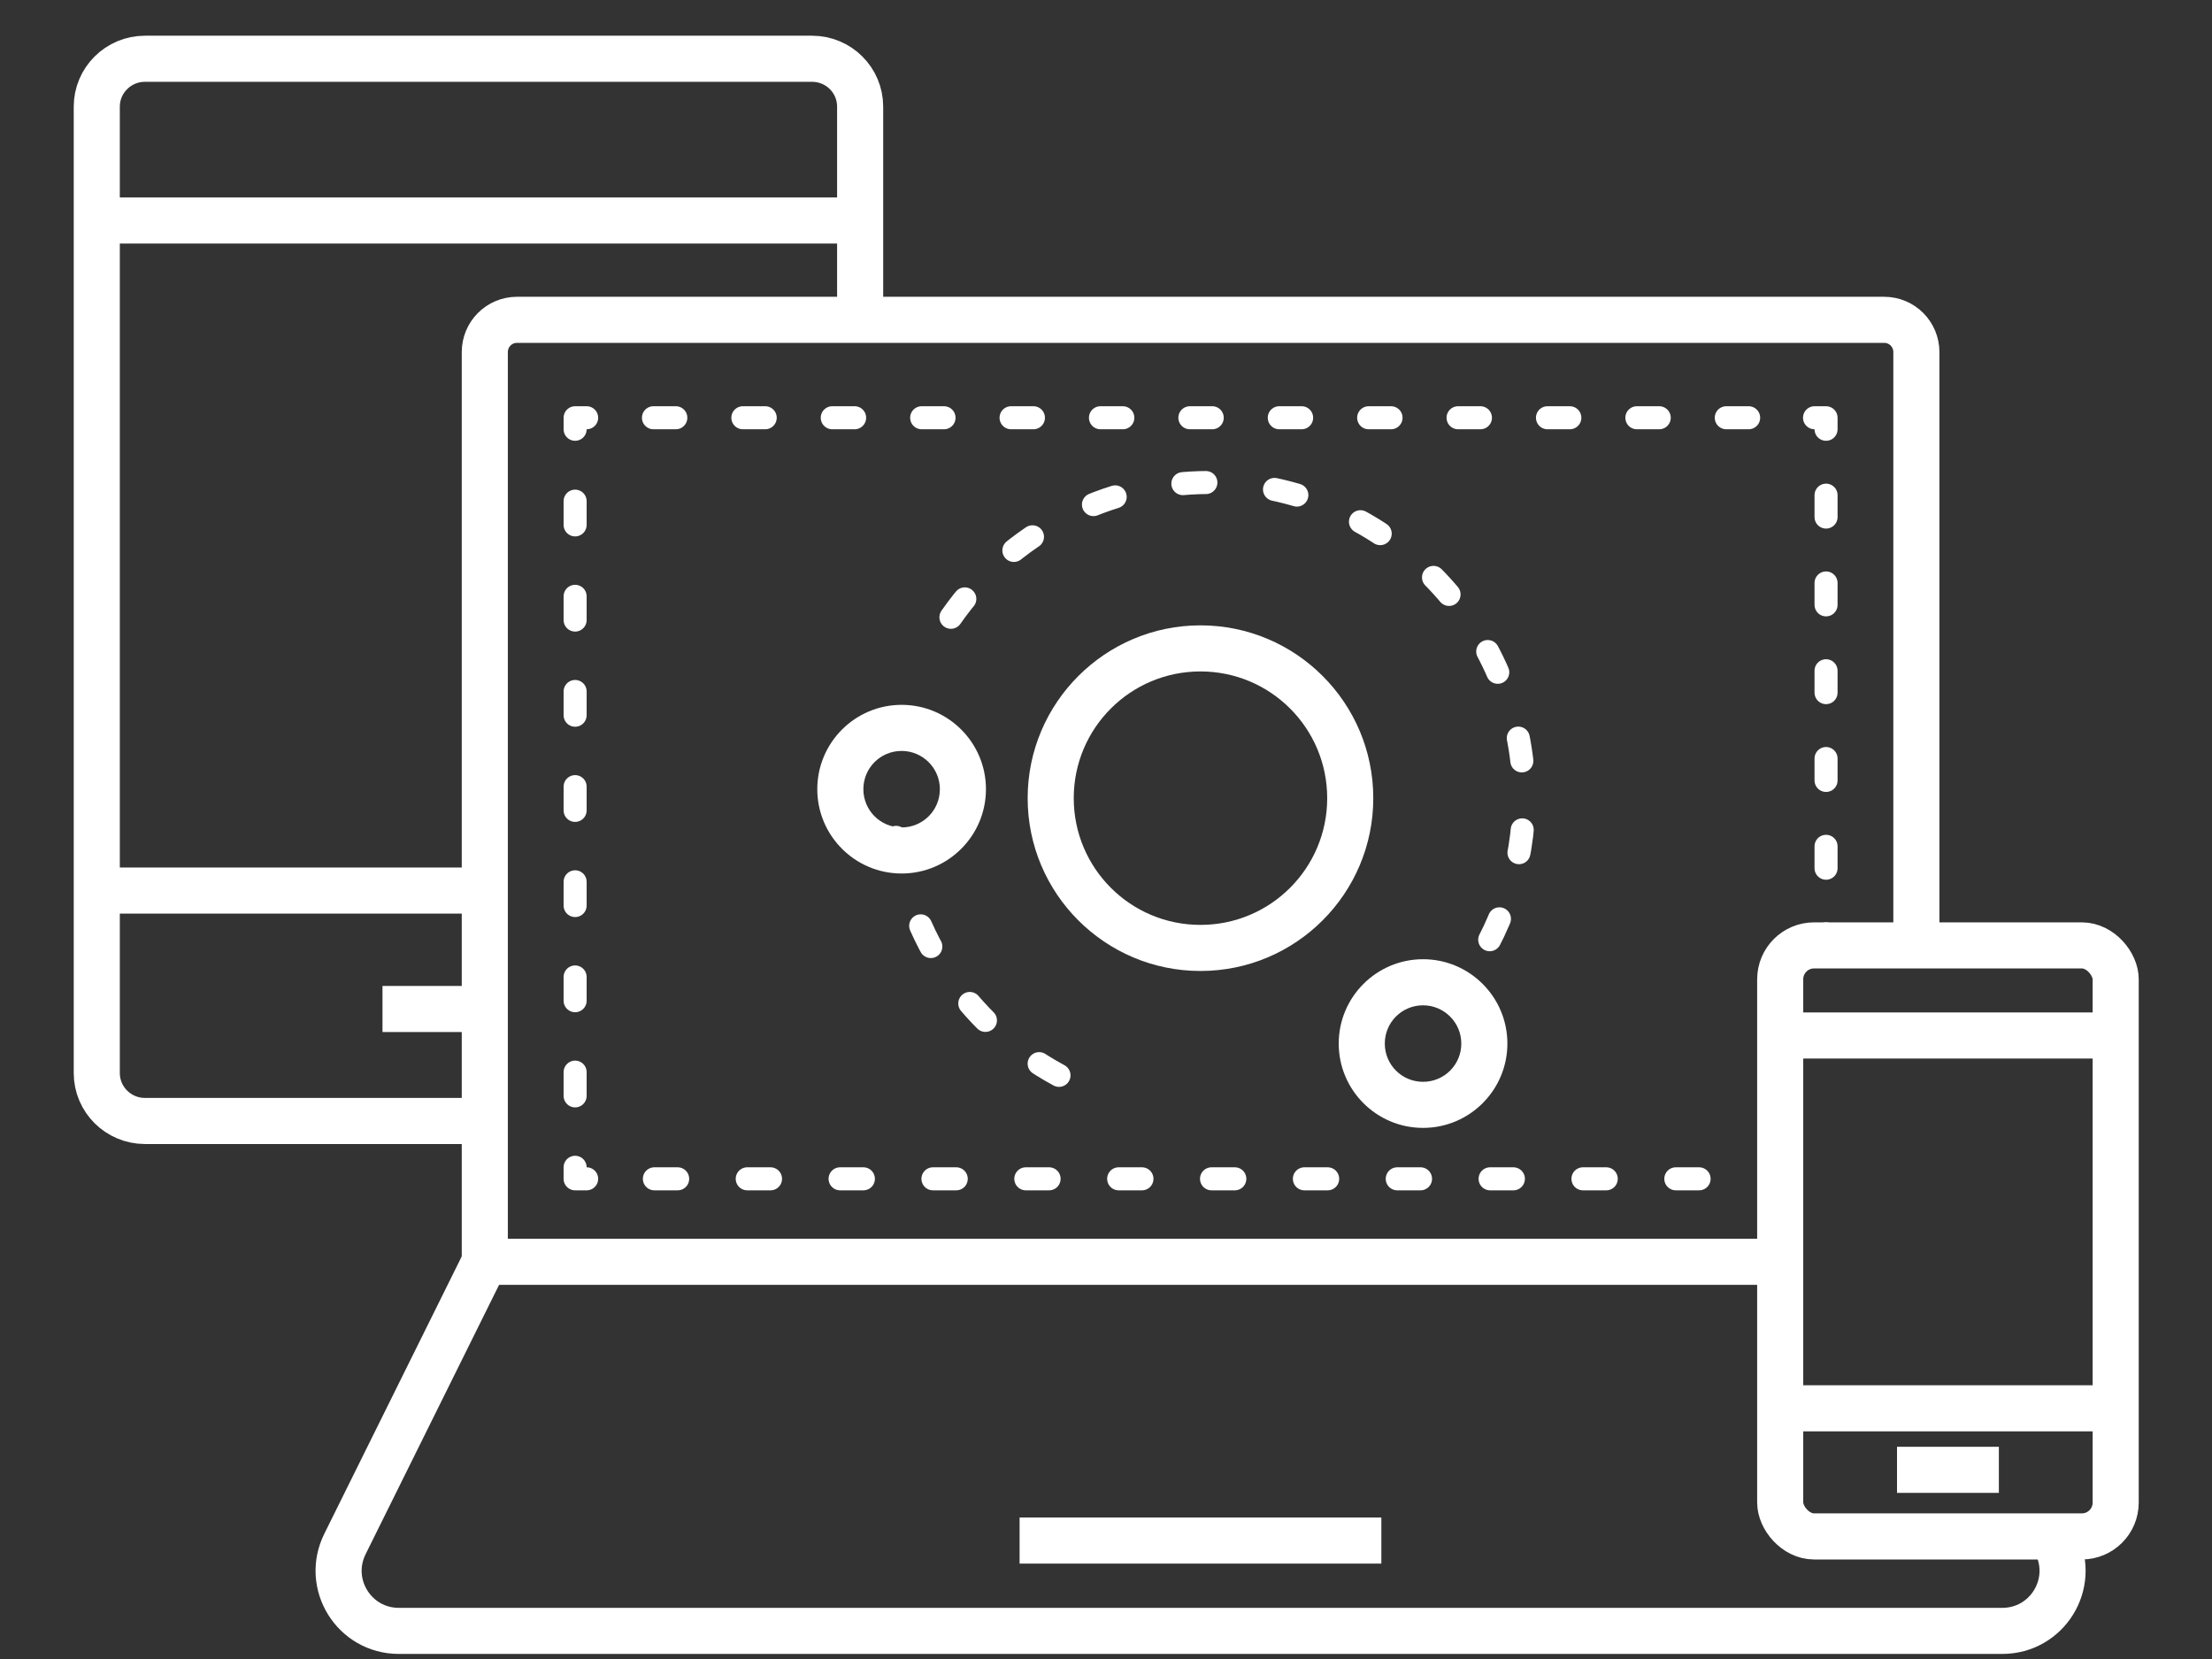 <?xml version="1.0" encoding="UTF-8"?>
<svg id="Layer_1" xmlns="http://www.w3.org/2000/svg" version="1.1" viewBox="0 0 96 72">
  <rect x="0" y="0" width="96" height="72" fill="#333333" stroke="none"/>
  <!-- Generator: Adobe Illustrator 29.8.2, SVG Export Plug-In . SVG Version: 2.1.1 Build 3)  -->
  <path d="M83.17,41.03V15.28c0-.77-.62-1.4-1.4-1.4H22.44c-.78,0-1.4.63-1.4,1.4v39.48h56.22" fill="none" stroke="#fff" stroke-miterlimit="10" stroke-width="2"/>
  <path d="M89.08,66.68l.16.33c.86,1.74-.4,3.77-2.34,3.77H17.31c-1.94,0-3.2-2.03-2.34-3.77l6.07-12.25h56.22" fill="none" stroke="#fff" stroke-miterlimit="10" stroke-width="2"/>
  <line x1="44.25" y1="66.86" x2="59.95" y2="66.86" fill="none" stroke="#fff" stroke-miterlimit="10" stroke-width="2"/>
  <g>
    <line x1="77.26" y1="51.16" x2="76.76" y2="51.16" fill="none" stroke="#fff" stroke-linecap="round" stroke-linejoin="round"/>
    <line x1="73.74" y1="51.16" x2="26.97" y2="51.16" fill="none" stroke="#fff" stroke-dasharray="1.01 3.02" stroke-linecap="round" stroke-linejoin="round"/>
    <polyline points="25.46 51.16 24.96 51.16 24.96 50.66" fill="none" stroke="#fff" stroke-linecap="round" stroke-linejoin="round"/>
    <line x1="24.96" y1="47.56" x2="24.96" y2="20.18" fill="none" stroke="#fff" stroke-dasharray="1.03 3.1" stroke-linecap="round" stroke-linejoin="round"/>
    <polyline points="24.96 18.63 24.96 18.13 25.46 18.13" fill="none" stroke="#fff" stroke-linecap="round" stroke-linejoin="round"/>
    <line x1="28.36" y1="18.13" x2="77.29" y2="18.13" fill="none" stroke="#fff" stroke-dasharray=".97 2.91" stroke-linecap="round" stroke-linejoin="round"/>
    <polyline points="78.75 18.13 79.25 18.13 79.25 18.63" fill="none" stroke="#fff" stroke-linecap="round" stroke-linejoin="round"/>
    <polyline points="79.25 21.49 79.25 21.83 79.25 39.11" fill="none" stroke="#fff" stroke-dasharray=".95 2.86" stroke-linecap="round" stroke-linejoin="round"/>
    <line x1="79.25" y1="40.53" x2="79.25" y2="41.03" fill="none" stroke="#fff" stroke-linecap="round" stroke-linejoin="round"/>
  </g>
  <g>
    <g>
      <path d="M21.96,48.65H6.29c-1.15,0-2.09-.93-2.09-2.08V4.63c0-1.15.94-2.08,2.09-2.08h28.95c1.16,0,2.09.93,2.09,2.08v8.93" fill="none" stroke="#fff" stroke-miterlimit="10" stroke-width="2"/>
      <line x1="4.2" y1="9.57" x2="37.33" y2="9.57" fill="none" stroke="#fff" stroke-miterlimit="10" stroke-width="2"/>
      <line x1="21.96" y1="38.65" x2="4.2" y2="38.65" fill="none" stroke="#fff" stroke-miterlimit="10" stroke-width="2"/>
    </g>
    <line x1="16.6" y1="43.79" x2="21.93" y2="43.79" fill="none" stroke="#fff" stroke-miterlimit="10" stroke-width="2"/>
  </g>
  <g>
    <rect x="77.26" y="41.03" width="14.56" height="25.65" rx="1.47" ry="1.47" fill="none" stroke="#fff" stroke-miterlimit="10" stroke-width="2"/>
    <line x1="77.26" y1="44.94" x2="91.82" y2="44.94" fill="none" stroke="#fff" stroke-miterlimit="10" stroke-width="2"/>
    <line x1="77.26" y1="61.12" x2="91.82" y2="61.12" fill="none" stroke="#fff" stroke-miterlimit="10" stroke-width="2"/>
    <line x1="82.33" y1="63.79" x2="86.75" y2="63.79" fill="none" stroke="#fff" stroke-miterlimit="10" stroke-width="2"/>
  </g>
  <path d="M52.1,29.14c3.04,0,5.5,2.46,5.5,5.5s-2.46,5.5-5.5,5.5-5.5-2.46-5.5-5.5,2.46-5.5,5.5-5.5M52.1,27.14c-4.13,0-7.5,3.36-7.5,7.5s3.36,7.5,7.5,7.5,7.5-3.36,7.5-7.5-3.36-7.5-7.5-7.5h0Z" fill="#fff"/>
  <path d="M41.27,26.79c2.55-3.66,6.74-5.85,11.21-5.85,7.49,0,13.66,6.17,13.66,13.66,0,2.97-.97,5.83-2.72,8.17" fill="none" stroke="#fff" stroke-dasharray="1 3" stroke-linecap="round" stroke-linejoin="round"/>
  <path d="M61.76,43.63c.91,0,1.66.74,1.66,1.66s-.74,1.66-1.66,1.66-1.66-.74-1.66-1.66.74-1.66,1.66-1.66M61.76,41.63c-2.02,0-3.66,1.64-3.66,3.66s1.64,3.66,3.66,3.66,3.66-1.64,3.66-3.66-1.64-3.66-3.66-3.66h0Z" fill="#fff"/>
  <path d="M39.13,32.59c.91,0,1.66.74,1.66,1.66s-.74,1.66-1.66,1.66-1.66-.74-1.66-1.66.74-1.66,1.66-1.66M39.13,30.59c-2.02,0-3.66,1.64-3.66,3.66s1.64,3.66,3.66,3.66,3.66-1.64,3.66-3.66-1.64-3.66-3.66-3.66h0Z" fill="#fff"/>
  <path d="M45.96,46.67c-2.02-1.09-3.73-2.67-4.98-4.6-1.25-1.93-1.99-4.14-2.16-6.42" fill="none" stroke="#fff" stroke-dasharray="1 3" stroke-linecap="round" stroke-linejoin="round"/>
</svg>